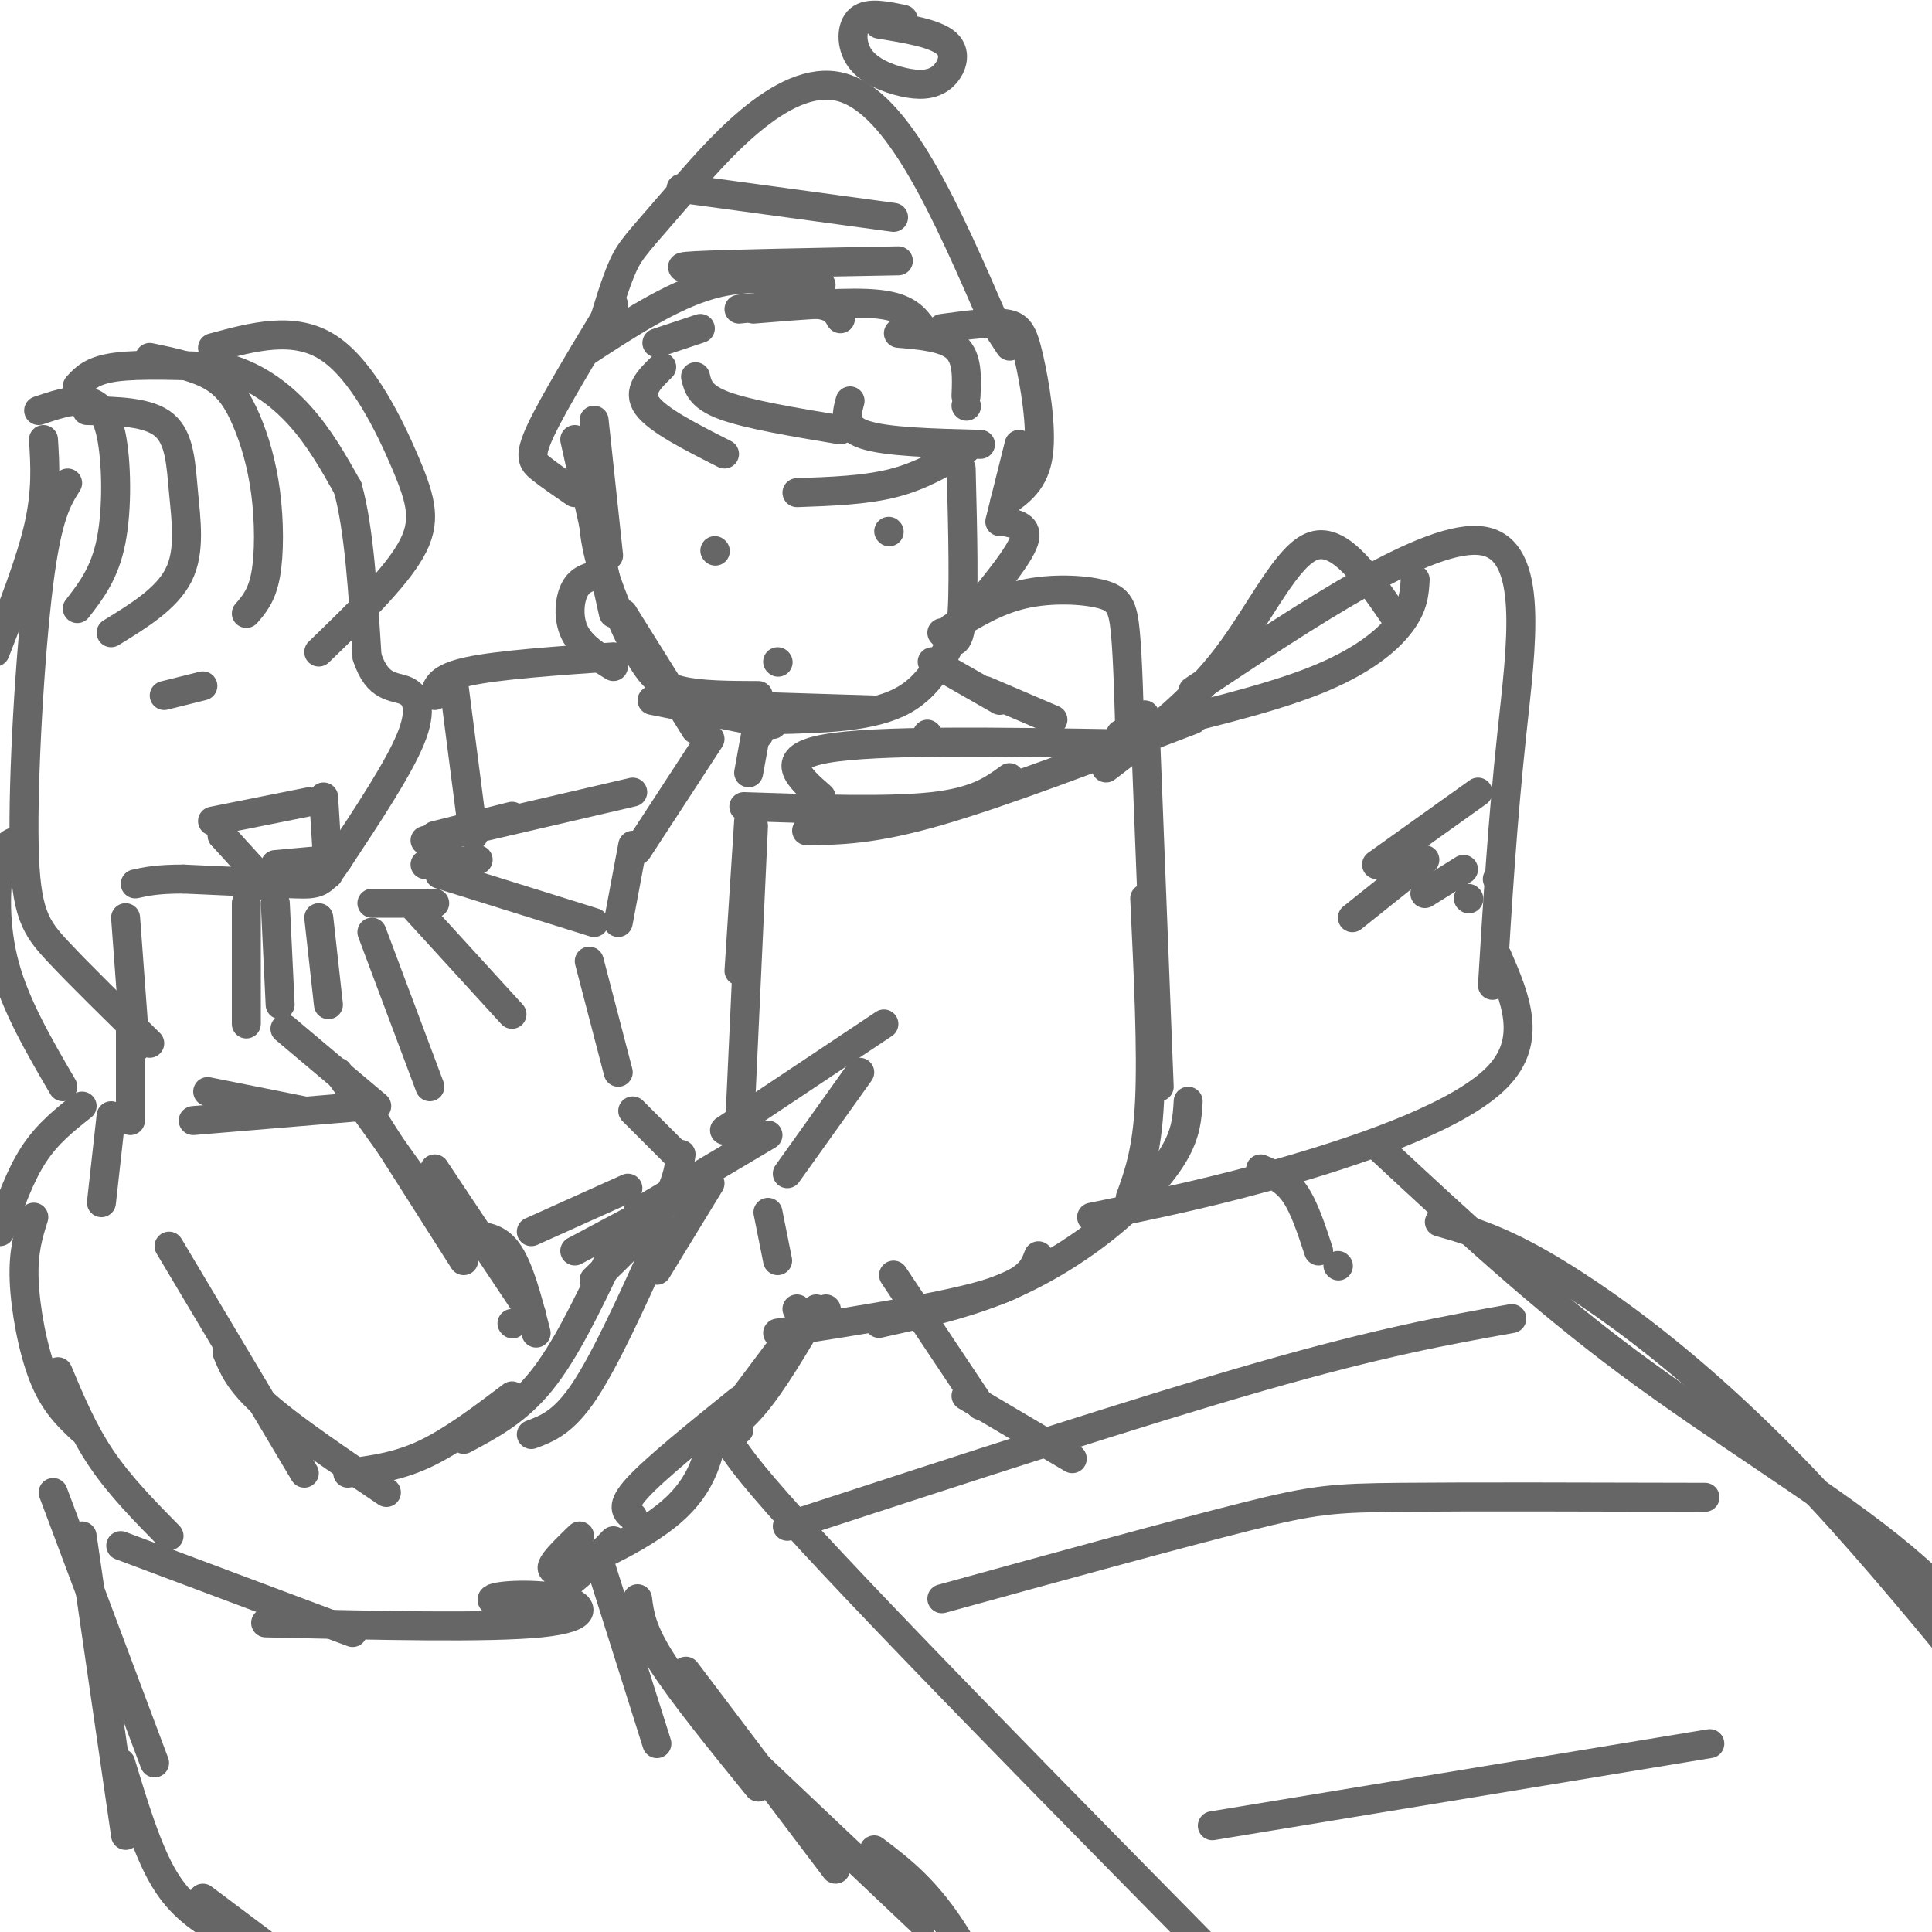 <svg viewBox='0 0 400 400' version='1.1' xmlns='http://www.w3.org/2000/svg' xmlns:xlink='http://www.w3.org/1999/xlink'><g fill='none' stroke='rgb(102,102,102)' stroke-width='6' stroke-linecap='round' stroke-linejoin='round'><path d='M16,80c1.500,-1.667 3.000,-3.333 8,-4c5.000,-0.667 13.500,-0.333 22,0'/><path d='M46,76c6.533,1.556 11.867,5.444 16,10c4.133,4.556 7.067,9.778 10,15'/><path d='M72,101c2.333,8.333 3.167,21.667 4,35'/><path d='M76,136c2.190,6.702 5.667,5.958 8,7c2.333,1.042 3.524,3.869 1,10c-2.524,6.131 -8.762,15.565 -15,25'/><path d='M70,178c-3.311,5.044 -4.089,5.156 -9,5c-4.911,-0.156 -13.956,-0.578 -23,-1'/><path d='M38,182c-5.500,0.000 -7.750,0.500 -10,1'/><path d='M44,170c0.000,0.000 20.000,-4.000 20,-4'/><path d='M46,173c0.000,0.000 0.100,0.100 0.1,0.1'/><path d='M67,165c0.000,0.000 1.000,16.000 1,16'/><path d='M46,173c0.000,0.000 10.000,11.000 10,11'/><path d='M57,179c0.000,0.000 11.000,-1.000 11,-1'/><path d='M34,144c0.000,0.000 8.000,-2.000 8,-2'/><path d='M44,72c8.476,-2.304 16.952,-4.607 24,0c7.048,4.607 12.667,16.125 16,24c3.333,7.875 4.381,12.107 1,18c-3.381,5.893 -11.190,13.446 -19,21'/><path d='M31,74c4.817,1.003 9.633,2.006 13,4c3.367,1.994 5.284,4.978 7,9c1.716,4.022 3.231,9.083 4,15c0.769,5.917 0.791,12.691 0,17c-0.791,4.309 -2.396,6.155 -4,8'/><path d='M18,85c6.363,0.119 12.726,0.238 16,3c3.274,2.762 3.458,8.167 4,14c0.542,5.833 1.440,12.095 -1,17c-2.440,4.905 -8.220,8.452 -14,12'/><path d='M8,85c3.167,-1.065 6.333,-2.131 9,-2c2.667,0.131 4.833,1.458 6,7c1.167,5.542 1.333,15.298 0,22c-1.333,6.702 -4.167,10.351 -7,14'/><path d='M9,91c0.333,5.333 0.667,10.667 -1,18c-1.667,7.333 -5.333,16.667 -9,26'/><path d='M90,173c0.000,0.000 16.000,-4.000 16,-4'/><path d='M88,179c0.000,0.000 11.000,-1.000 11,-1'/><path d='M77,187c0.000,0.000 13.000,0.000 13,0'/><path d='M51,187c0.000,0.000 0.000,25.000 0,25'/><path d='M26,190c0.000,0.000 2.000,27.000 2,27'/><path d='M14,100c-2.101,3.310 -4.202,6.619 -6,21c-1.798,14.381 -3.292,39.833 -3,54c0.292,14.167 2.369,17.048 7,22c4.631,4.952 11.815,11.976 19,19'/><path d='M4,174c-1.533,0.333 -3.067,0.667 -4,5c-0.933,4.333 -1.267,12.667 1,21c2.267,8.333 7.133,16.667 12,25'/><path d='M57,187c0.000,0.000 1.000,21.000 1,21'/><path d='M66,190c0.000,0.000 2.000,18.000 2,18'/><path d='M27,211c0.000,0.000 0.000,21.000 0,21'/><path d='M23,231c0.000,0.000 -2.000,18.000 -2,18'/><path d='M17,229c-3.583,2.833 -7.167,5.667 -10,10c-2.833,4.333 -4.917,10.167 -7,16'/><path d='M7,252c-1.111,3.511 -2.222,7.022 -2,13c0.222,5.978 1.778,14.422 4,20c2.222,5.578 5.111,8.289 8,11'/><path d='M12,284c2.583,6.167 5.167,12.333 9,18c3.833,5.667 8.917,10.833 14,16'/><path d='M25,320c0.000,0.000 48.000,18.000 48,18'/><path d='M55,336c23.158,0.547 46.316,1.094 57,0c10.684,-1.094 8.895,-3.829 4,-5c-4.895,-1.171 -12.895,-0.777 -14,0c-1.105,0.777 4.684,1.936 10,0c5.316,-1.936 10.158,-6.968 15,-12'/><path d='M120,318c-4.044,3.889 -8.089,7.778 -4,7c4.089,-0.778 16.311,-6.222 23,-12c6.689,-5.778 7.844,-11.889 9,-18'/><path d='M35,258c0.000,0.000 28.000,47.000 28,47'/><path d='M47,280c1.250,3.083 2.500,6.167 8,11c5.500,4.833 15.250,11.417 25,18'/><path d='M72,305c5.167,-0.667 10.333,-1.333 16,-4c5.667,-2.667 11.833,-7.333 18,-12'/><path d='M96,298c5.500,-2.917 11.000,-5.833 16,-12c5.000,-6.167 9.500,-15.583 14,-25'/><path d='M110,297c3.333,-1.250 6.667,-2.500 11,-9c4.333,-6.500 9.667,-18.250 15,-30'/><path d='M131,314c-1.333,-1.000 -2.667,-2.000 1,-6c3.667,-4.000 12.333,-11.000 21,-18'/><path d='M145,299c3.500,-1.667 7.000,-3.333 11,-8c4.000,-4.667 8.500,-12.333 13,-20'/><path d='M123,265c5.500,-5.333 11.000,-10.667 14,-15c3.000,-4.333 3.500,-7.667 4,-11'/><path d='M136,263c0.000,0.000 11.000,-18.000 11,-18'/><path d='M152,292c0.000,0.000 15.000,-20.000 15,-20'/><path d='M132,251c0.000,0.000 27.000,-16.000 27,-16'/><path d='M150,234c0.000,0.000 33.000,-22.000 33,-22'/><path d='M178,222c0.000,0.000 -15.000,21.000 -15,21'/><path d='M159,251c0.000,0.000 2.000,10.000 2,10'/><path d='M165,271c0.000,0.000 0.100,0.100 0.1,0.1'/><path d='M171,271c0.000,0.000 0.100,0.100 0.1,0.1'/><path d='M153,236c0.000,0.000 3.000,-65.000 3,-65'/><path d='M153,201c0.000,0.000 2.000,-31.000 2,-31'/><path d='M154,167c14.917,0.500 29.833,1.000 39,0c9.167,-1.000 12.583,-3.500 16,-6'/><path d='M167,172c6.833,-0.083 13.667,-0.167 27,-4c13.333,-3.833 33.167,-11.417 53,-19'/><path d='M237,148c0.000,0.000 3.000,77.000 3,77'/><path d='M237,186c0.750,15.833 1.500,31.667 1,42c-0.500,10.333 -2.250,15.167 -4,20'/><path d='M161,276c17.000,-2.667 34.000,-5.333 43,-8c9.000,-2.667 10.000,-5.333 11,-8'/><path d='M182,274c8.476,-1.869 16.952,-3.738 25,-7c8.048,-3.262 15.667,-7.917 22,-13c6.333,-5.083 11.381,-10.595 14,-15c2.619,-4.405 2.810,-7.702 3,-11'/><path d='M232,152c14.956,-3.511 29.911,-7.022 40,-11c10.089,-3.978 15.311,-8.422 18,-12c2.689,-3.578 2.844,-6.289 3,-9'/><path d='M247,143c24.578,-16.378 49.156,-32.756 60,-31c10.844,1.756 7.956,21.644 6,40c-1.956,18.356 -2.978,35.178 -4,52'/><path d='M310,198c3.733,8.667 7.467,17.333 0,25c-7.467,7.667 -26.133,14.333 -42,19c-15.867,4.667 -28.933,7.333 -42,10'/><path d='M88,174c0.000,0.000 43.000,-10.000 43,-10'/><path d='M91,181c0.000,0.000 32.000,10.000 32,10'/><path d='M85,187c0.000,0.000 21.000,23.000 21,23'/><path d='M77,193c0.000,0.000 12.000,32.000 12,32'/><path d='M59,213c0.000,0.000 19.000,16.000 19,16'/><path d='M43,226c0.000,0.000 20.000,4.000 20,4'/><path d='M40,232c0.000,0.000 36.000,-3.000 36,-3'/><path d='M70,222c0.000,0.000 15.000,21.000 15,21'/><path d='M75,228c0.000,0.000 21.000,33.000 21,33'/><path d='M90,242c0.000,0.000 20.000,30.000 20,30'/><path d='M96,256c3.250,-0.167 6.500,-0.333 9,3c2.500,3.333 4.250,10.167 6,17'/><path d='M106,274c0.000,0.000 0.100,0.100 0.1,0.1'/><path d='M11,309c0.000,0.000 21.000,56.000 21,56'/><path d='M17,318c0.000,0.000 9.000,62.000 9,62'/><path d='M25,365c2.750,9.083 5.500,18.167 9,24c3.500,5.833 7.750,8.417 12,11'/><path d='M42,393c0.000,0.000 20.000,15.000 20,15'/><path d='M124,323c0.000,0.000 12.000,38.000 12,38'/><path d='M132,331c0.417,3.250 0.833,6.500 5,13c4.167,6.500 12.083,16.250 20,26'/><path d='M142,346c0.000,0.000 31.000,41.000 31,41'/><path d='M154,363c0.000,0.000 37.000,35.000 37,35'/><path d='M181,383c5.500,4.167 11.000,8.333 17,18c6.000,9.667 12.500,24.833 19,40'/><path d='M110,255c0.000,0.000 20.000,-9.000 20,-9'/><path d='M119,259c0.000,0.000 15.000,-8.000 15,-8'/><path d='M139,255c0.000,0.000 0.100,0.100 0.1,0.1'/><path d='M306,164c0.000,0.000 -21.000,15.000 -21,15'/><path d='M295,178c0.000,0.000 -15.000,12.000 -15,12'/><path d='M295,185c0.000,0.000 8.000,-5.000 8,-5'/><path d='M304,186c0.000,0.000 0.100,0.100 0.1,0.1'/><path d='M310,182c0.000,0.000 0.100,0.100 0.1,0.1'/><path d='M232,154c-25.333,-0.417 -50.667,-0.833 -61,1c-10.333,1.833 -5.667,5.917 -1,10'/><path d='M229,159c8.933,-6.822 17.867,-13.644 25,-23c7.133,-9.356 12.467,-21.244 18,-23c5.533,-1.756 11.267,6.622 17,15'/><path d='M123,87c0.000,0.000 3.000,28.000 3,28'/><path d='M119,91c0.000,0.000 8.000,36.000 8,36'/><path d='M129,127c0.000,0.000 15.000,24.000 15,24'/><path d='M135,145c0.000,0.000 25.000,5.000 25,5'/><path d='M149,146c0.000,0.000 32.000,1.000 32,1'/><path d='M123,99c-0.310,4.732 -0.619,9.464 1,16c1.619,6.536 5.167,14.875 8,20c2.833,5.125 4.952,7.036 9,8c4.048,0.964 10.024,0.982 16,1'/><path d='M161,149c9.833,-0.250 19.667,-0.500 26,-4c6.333,-3.500 9.167,-10.250 12,-17'/><path d='M195,131c1.667,1.833 3.333,3.667 4,-2c0.667,-5.667 0.333,-18.833 0,-32'/><path d='M161,137c0.000,0.000 0.100,0.100 0.1,0.1'/><path d='M184,110c0.000,0.000 0.100,0.100 0.1,0.1'/><path d='M148,114c0.000,0.000 0.100,0.100 0.1,0.1'/><path d='M176,83c-0.750,2.750 -1.500,5.500 3,7c4.500,1.500 14.250,1.750 24,2'/><path d='M165,102c7.083,-0.250 14.167,-0.500 20,-2c5.833,-1.500 10.417,-4.250 15,-7'/><path d='M144,78c0.500,2.083 1.000,4.167 6,6c5.000,1.833 14.500,3.417 24,5'/><path d='M137,76c-2.583,2.500 -5.167,5.000 -3,8c2.167,3.000 9.083,6.500 16,10'/><path d='M119,102c-2.622,-1.800 -5.244,-3.600 -7,-5c-1.756,-1.400 -2.644,-2.400 0,-8c2.644,-5.600 8.822,-15.800 15,-26'/><path d='M136,71c0.000,0.000 9.000,-3.000 9,-3'/><path d='M153,64c6.250,-0.667 12.500,-1.333 16,-1c3.500,0.333 4.250,1.667 5,3'/><path d='M121,73c8.917,-5.833 17.833,-11.667 26,-14c8.167,-2.333 15.583,-1.167 23,0'/><path d='M156,64c10.083,-0.833 20.167,-1.667 26,-1c5.833,0.667 7.417,2.833 9,5'/><path d='M186,69c4.833,0.417 9.667,0.833 12,3c2.333,2.167 2.167,6.083 2,10'/><path d='M200,84c0.000,0.000 0.100,0.100 0.1,0.1'/><path d='M195,68c5.030,-0.679 10.060,-1.357 13,-1c2.940,0.357 3.792,1.750 5,7c1.208,5.250 2.774,14.357 2,20c-0.774,5.643 -3.887,7.821 -7,10'/><path d='M211,92c0.000,0.000 -4.000,16.000 -4,16'/><path d='M208,108c2.500,0.500 5.000,1.000 4,4c-1.000,3.000 -5.500,8.500 -10,14'/><path d='M124,119c-1.933,0.422 -3.867,0.844 -5,3c-1.133,2.156 -1.467,6.044 0,9c1.467,2.956 4.733,4.978 8,7'/><path d='M192,152c0.000,0.000 0.100,0.100 0.1,0.1'/><path d='M157,149c0.000,0.000 -2.000,11.000 -2,11'/><path d='M157,152c0.000,0.000 0.100,0.100 0.1,0.1'/><path d='M124,70c1.690,-5.732 3.381,-11.464 5,-15c1.619,-3.536 3.167,-4.875 11,-14c7.833,-9.125 21.952,-26.036 34,-23c12.048,3.036 22.024,26.018 32,49'/><path d='M206,67c5.333,8.167 2.667,4.083 0,0'/><path d='M141,39c0.000,0.000 44.000,6.000 44,6'/><path d='M149,56c-5.583,-0.333 -11.167,-0.667 -5,-1c6.167,-0.333 24.083,-0.667 42,-1'/><path d='M187,4c-3.588,-0.759 -7.175,-1.519 -9,0c-1.825,1.519 -1.887,5.316 0,8c1.887,2.684 5.722,4.256 9,5c3.278,0.744 5.998,0.662 8,-1c2.002,-1.662 3.286,-4.903 1,-7c-2.286,-2.097 -8.143,-3.048 -14,-4'/><path d='M193,137c0.000,0.000 14.000,8.000 14,8'/><path d='M147,153c0.000,0.000 -15.000,23.000 -15,23'/><path d='M131,175c0.000,0.000 -3.000,16.000 -3,16'/><path d='M122,199c0.000,0.000 6.000,23.000 6,23'/><path d='M131,230c0.000,0.000 9.000,9.000 9,9'/><path d='M204,143c0.000,0.000 14.000,6.000 14,6'/><path d='M185,264c0.000,0.000 18.000,27.000 18,27'/><path d='M200,289c0.000,0.000 22.000,13.000 22,13'/><path d='M261,242c2.500,1.083 5.000,2.167 7,5c2.000,2.833 3.500,7.417 5,12'/><path d='M277,262c0.000,0.000 0.100,0.100 0.1,0.1'/><path d='M286,238c16.222,15.089 32.444,30.178 51,44c18.556,13.822 39.444,26.378 54,38c14.556,11.622 22.778,22.311 31,33'/><path d='M153,296c-3.417,-0.333 -6.833,-0.667 15,23c21.833,23.667 68.917,71.333 116,119'/><path d='M284,438c20.833,21.167 14.917,14.583 9,8'/><path d='M163,316c36.500,-11.917 73.000,-23.833 98,-31c25.000,-7.167 38.500,-9.583 52,-12'/><path d='M298,253c5.214,1.488 10.429,2.976 18,7c7.571,4.024 17.500,10.583 28,19c10.500,8.417 21.571,18.690 33,31c11.429,12.310 23.214,26.655 35,41'/><path d='M195,331c24.444,-6.733 48.889,-13.467 63,-17c14.111,-3.533 17.889,-3.867 32,-4c14.111,-0.133 38.556,-0.067 63,0'/><path d='M251,378c0.000,0.000 103.000,-17.000 103,-17'/><path d='M94,142c0.000,0.000 4.000,31.000 4,31'/><path d='M90,144c0.417,-1.833 0.833,-3.667 7,-5c6.167,-1.333 18.083,-2.167 30,-3'/><path d='M197,130c4.673,-2.863 9.345,-5.726 15,-7c5.655,-1.274 12.292,-0.958 16,0c3.708,0.958 4.488,2.560 5,8c0.512,5.440 0.756,14.720 1,24'/></g>
</svg>